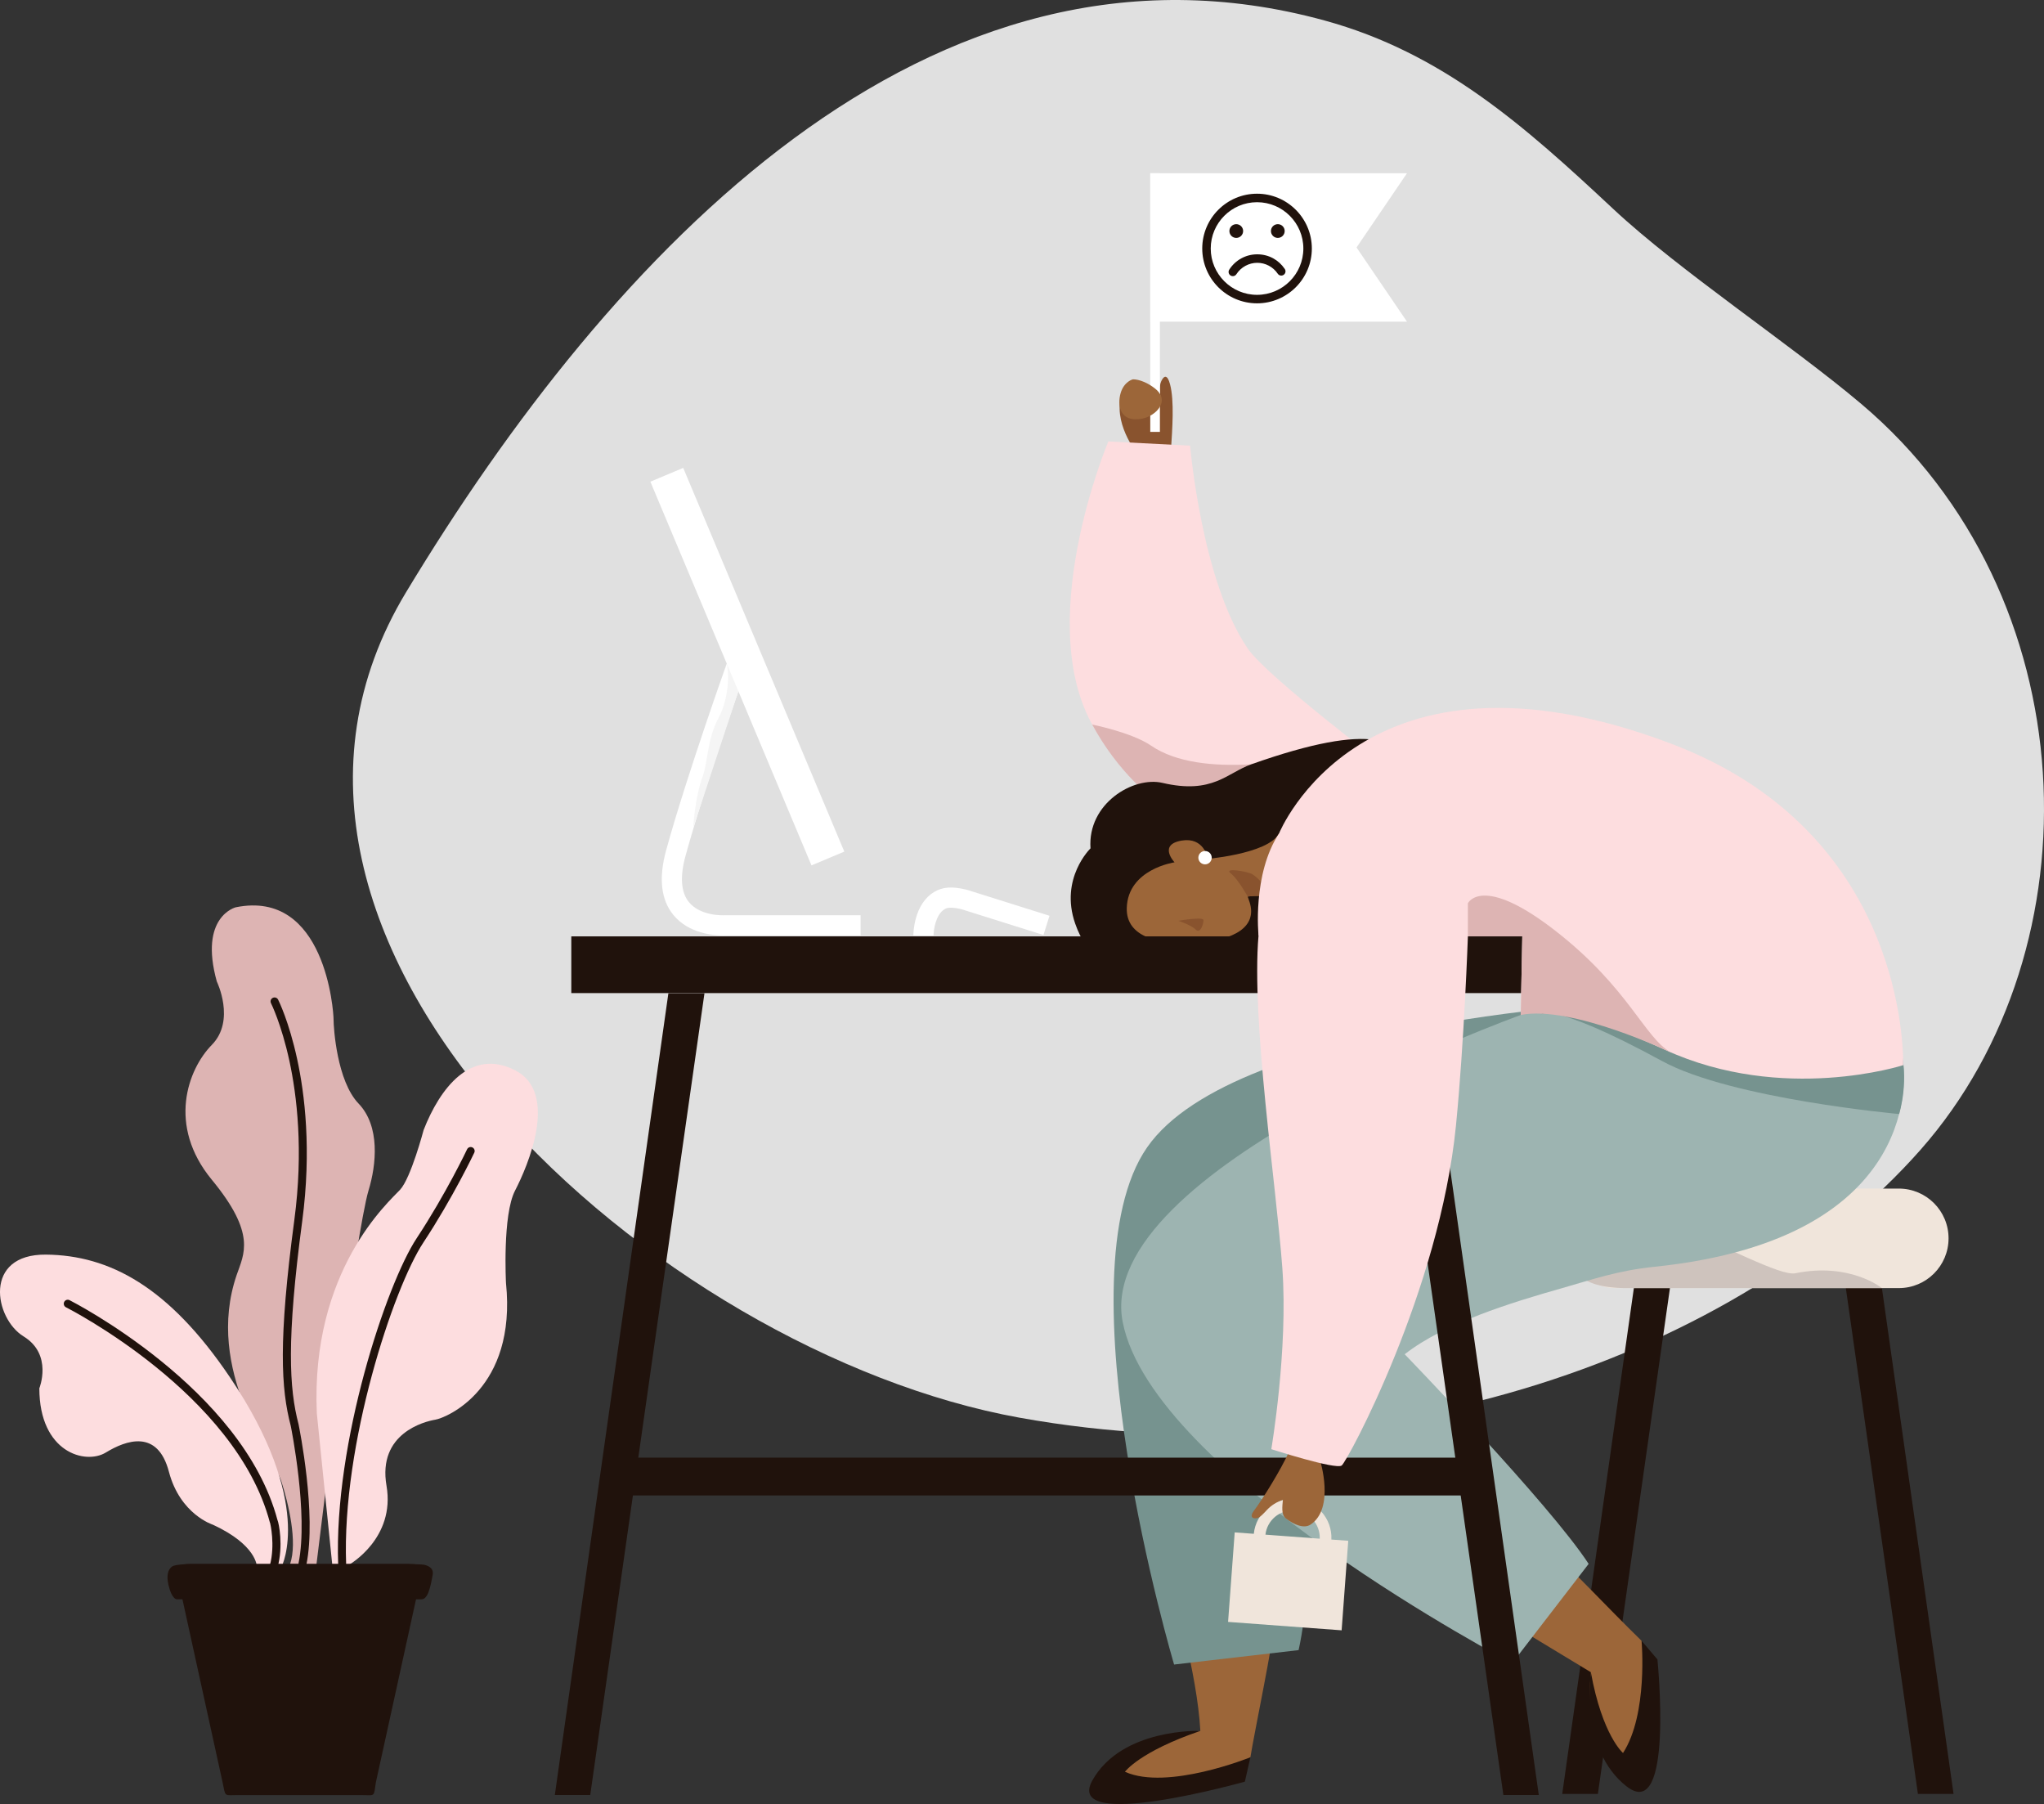 <?xml version="1.0" encoding="UTF-8"?>
<svg xmlns="http://www.w3.org/2000/svg" id="Layer_2" data-name="Layer 2" viewBox="0 0 1925.7 1699.26">
  <rect x="0" y="0" width="1925.7" height="1699.26" fill="#333333" stroke="none"/>
  <defs>
    <style>
      .cls-1 {
        fill: #ddb4b3;
      }

      .cls-1, .cls-2, .cls-3, .cls-4, .cls-5, .cls-6, .cls-7, .cls-8, .cls-9, .cls-10, .cls-11, .cls-12 {
        stroke-width: 0px;
      }

      .cls-2 {
        fill: #f0e5db;
      }

      .cls-3 {
        fill: #e0e0e0;
      }

      .cls-4 {
        fill: #89532e;
      }

      .cls-5 {
        fill: #fddddf;
      }

      .cls-6 {
        fill: #f5f5f5;
      }

      .cls-7 {
        fill: #9c6639;
      }

      .cls-8 {
        fill: #fff;
      }

      .cls-9 {
        fill: #cec3bd;
      }

      .cls-10 {
        fill: #76938f;
      }

      .cls-11 {
        fill: #9db4b1;
      }

      .cls-12 {
        fill: #20120c;
      }
    </style>
  </defs>
  <g id="Layer_1-2" data-name="Layer 1">
    <g>
      <path class="cls-3" d="M1247.98,19.32c110.84,30.4,187.88,98.96,271.84,177.45,62.17,58.12,167.68,127.94,233.61,183.59,213.14,179.94,224.66,511.55,55.89,702.72-168.77,191.18-508.69,313.61-849.01,252.24-340.32-61.37-776.95-447.5-577.73-777.5C575.21,238.71,875.21-82.91,1247.98,19.32Z"></path>
      <path class="cls-4" d="M1103.25,423.46l-30.08,6.13s-23.2-27.21-17.44-54.39c6.06-28.58,28.75-11.9,34.02,2.8l2.56,5.36c2.16-5.36.59-10.32.39-16.41-.16-5.03,1.05-7.35,1.97-9.09,1.86-3.52,5.08-5.65,7.65,4.06,4.19,15.84,2.1,42.41.91,61.54Z"></path>
      <path class="cls-5" d="M1308.31,723.96s-114.23-86.4-132.44-112.64c-43.67-62.92-54.65-191.54-54.65-191.54l-77.03-3.97s-74.21,175.82-10.55,274.45c121.22,187.8,274.67,33.7,274.67,33.7Z"></path>
      <path class="cls-1" d="M1305.98,726.81s-86.03,20.49-150.99,64.54c0,0-78.29-21.2-126-108.86,0,0,37.3,7.4,55.4,19.81,48.02,32.9,142.24,11.75,169.16,8.19,29.21-3.86,41.07,7.23,52.43,16.32Z"></path>
      <g>
        <path class="cls-7" d="M1199.15,1536.63c1.47,4.44-17.6,96.35-21.13,118.61,0,0-46.59,37.73-109.63,29.5-63.04-8.24,33.87-53.76,62.49-54.35-1.57-27.69-7.51-57.94-15.33-92.71-7.82-34.75,64.31-59.35,83.6-1.04Z"></path>
        <path class="cls-12" d="M1178.02,1655.23s-78.29,31.7-118.18,13.65c0,0,13.68-18.94,71.05-38.5,0,0-73.9-2.92-101.7,46.56-27.8,49.48,143.64,1.24,143.64,1.24l5.2-22.95Z"></path>
        <path class="cls-10" d="M1771.86,1068.72s-122.87,119.53-313.04,130.35c-36.02,2.05-150.09,42.92-214.66,93.32,0,0-5.97,196.85-20.72,261.9l-117.3,13.58s-109.13-366.72-25.4-487.16c83.73-120.44,460.11-137.44,460.11-137.44,0,0,114.45-183.33,231.01,125.45Z"></path>
      </g>
      <g>
        <g>
          <polygon class="cls-12" points="1540.38 1205.68 1574.38 1205.68 1505.4 1689.75 1471.81 1689.75 1540.38 1205.68"></polygon>
          <polygon class="cls-12" points="1737.92 1205.68 1771.92 1205.68 1840.49 1689.75 1806.9 1689.75 1737.92 1205.68"></polygon>
        </g>
        <path class="cls-2" d="M1788.91,1213.3h-266.65c-25.89,0-46.87-20.98-46.87-46.87h0c0-25.89,20.98-46.87,46.87-46.87h266.65c25.89,0,46.87,20.98,46.87,46.87h0c0,25.89-20.98,46.87-46.87,46.87Z"></path>
        <path class="cls-9" d="M1539.3,1213.3h233.71s-29.95-24.49-81.57-13.98c-28.46,5.8-212-117.86-212.56-29.8-.17,27.03,6.52,44.97,60.42,43.78h0Z"></path>
      </g>
      <path class="cls-7" d="M1472.42,1471.59c4.17,2.16,41.71,42.26,74.11,73.89,0,0,15.44,39.18.68,93.03-14.76,53.85-55.57,6.34-48.44-63.41l-90.78-54.93s9.71-77.01,64.43-48.58Z"></path>
      <path class="cls-12" d="M1546.54,1545.48s6.34,68.94-17.45,105.71c0,0-19.5-16.45-30.31-76.09,0,0-11.08,72.75,33.72,107.6,44.79,34.85,28.99-119.65,28.99-119.65l-14.95-17.57Z"></path>
      <path class="cls-12" d="M1027.4,799.1s-29.25,28.18-14.49,70.73c22.04,63.54,76.43,32.19,97.25,37.91,75.53,20.74,71.64-1.12,111.15-.04,65.14,1.78,118.22-143.14,109.14-179.49-7.76-31.06-34.95-49.59-151.72-8.24-22.54,7.98-36.28,28.54-83.5,17.46-27.48-6.45-70.83,19.43-67.83,61.67Z"></path>
      <path class="cls-7" d="M1106.56,812.25s-43.99,6.26-45,43.06c-.76,27.89,31.36,35.01,66.24,32.59,34.89-2.42,56.82-14.77,49.53-37.99-7.68-24.47-20.66-38.31-39.83-42.49,0,0-3.57-19.06-24.11-15.67-22.69,3.75-6.83,20.5-6.83,20.5Z"></path>
      <path class="cls-7" d="M1211.65,850.85s-13.71-10.16-39-5.96l-39.88-35.38s61.95-4.57,72.29-24.57c0,0,29.41-1.29,32.95,22.58,3.54,23.87-8.78,39.62-26.36,43.33Z"></path>
      <path class="cls-11" d="M1793.09,1003.31s24.58,163.12-234.2,189.88c-35.89,3.71-59.16,12.22-87.08,20.11-47.62,13.45-111.19,33.03-148.41,62.31,0,0,136.95,141.52,173.3,197.45l-72.05,93.56s-338.98-177.44-366.94-321.44c-27.96-144,374.99-289.13,374.99-289.13,0,0,57.76-84.46,360.39,47.27Z"></path>
      <path class="cls-10" d="M1451.33,956.15s6.99-15.26,114.64,43.34c65.54,35.68,223.24,49.84,223.24,49.84,0,0,10.64-33.32,0-66.34,0,0-269.3-90.77-337.88-26.84Z"></path>
      <path class="cls-8" d="M1136.63,801.71c3.39.74,5.55,4.09,4.81,7.49-.74,3.39-4.09,5.55-7.49,4.81-3.39-.74-5.55-4.09-4.81-7.49.74-3.39,4.09-5.55,7.49-4.81Z"></path>
      <path class="cls-4" d="M1110.16,867.32s12.02,3.95,16.36,8.29c4.34,4.34,7.23-5.04,7.29-8.8.06-3.76-23.65.51-23.65.51Z"></path>
      <rect class="cls-12" x="538.24" y="881.99" width="895.96" height="53.42" transform="translate(1972.44 1817.41) rotate(180)"></rect>
      <g>
        <rect class="cls-8" x="687.32" y="431.89" width="33.55" height="392" transform="translate(1596.38 934.22) rotate(157.22)"></rect>
        <path class="cls-8" d="M680.94,881.13c1.01,0,1.75-.02,2.17-.04h127.68v-19h-127.92c-.2,0-.4,0-.6.02-.19,0-22.36,1.09-33.28-12.45-7.48-9.27-8.52-23.98-3.09-43.7,19.6-71.16,57.83-177.78,58.22-178.85l-17.88-6.42c-.39,1.08-38.87,108.36-58.66,180.23-7.17,26.04-4.91,46.5,6.73,60.81,14.54,17.88,38.75,19.41,46.64,19.41Z"></path>
        <path class="cls-6" d="M684.68,624.99l10.96,26.1-42.52,128.5s1.41-28.27,8.87-48.31c4.92-13.22,4.19-35.62,15.38-55.92,6.33-11.49,10.91-34.1,7.32-50.37Z"></path>
      </g>
      <path class="cls-8" d="M879.5,881.17c.05-5.17,1.99-19.69,10.29-24.68,1.72-1.03,4.58-2.75,15.92-.11l77.35,24.32,5.7-18.12-77.69-24.43c-.22-.07-.44-.13-.66-.18-13.6-3.22-22.41-2.57-30.41,2.24-8.23,4.95-14.22,13.75-17.31,25.45-2.12,8.03-2.2,14.71-2.2,15.44l19,.08Z"></path>
      <path class="cls-4" d="M1175.47,844.47s-8.97-16.36-16.05-21.92c-7.07-5.55,15.74-1.78,20.27.79,5.62,3.18,13.85,12.8,18.04,21.74,0,0-9.84-2.28-22.26-.61Z"></path>
      <g>
        <path class="cls-1" d="M328.73,1225.75s12.71-85.58,18.47-104.41c7.44-24.32,11.09-60.54-9.38-81.86-20.46-21.32-23.56-71.48-23.56-79.16s-7.67-122.79-92.09-105.73c0,0-34.96,8.53-17.91,69.92,0,0,17.91,36.67-4.69,59.69-22.6,23.02-42.21,75.89,0,127.05,42.21,51.16,30.19,69.89,23.45,89.53-30.75,89.55,34.68,171.78,41.78,193.72,7.1,21.94,15.63,57.95,8.5,78.68l24.83.46,30.59-247.9Z"></path>
        <path class="cls-12" d="M284.94,1476.94c-.25,0-.5-.03-.76-.08-2.03-.42-3.34-2.4-2.92-4.43,9.49-46.19-7.16-128.52-7.33-129.34-9.18-35.04-11.85-79.81,3.37-193.96,8.75-65.69,2.32-117.7-4.63-149.76-7.53-34.75-17.25-54.21-17.35-54.4-.93-1.85-.2-4.11,1.65-5.04,1.85-.94,4.1-.2,5.04,1.65.41.81,10.18,20.29,17.92,55.88,7.12,32.7,13.72,85.74,4.81,152.66-15,112.56-12.25,157.86-3.5,191.27.75,3.63,17.18,84.85,7.38,132.56-.36,1.78-1.93,3-3.67,3Z"></path>
        <path class="cls-5" d="M241.97,1475.45s0-20.18-41.42-39.29c0,0-30.8-9.56-41.42-49.91-10.62-40.35-40.35-29.74-59.47-18.05-19.12,11.68-62.54,0-62.6-60.53,0,0,12.91-31.86-14.81-48.85-27.72-16.99-38.34-77.69,21.13-77.07,59.47.61,115.5,29.98,173.1,115.3,80.06,118.58,48.89,178.41,48.89,178.41h-23.4Z"></path>
        <path class="cls-12" d="M257.85,1479.2c-.38,0-.77-.06-1.15-.18-1.97-.63-2.95-2.72-2.42-4.72,5.12-19.1.31-39.46.23-39.61-.12-.24-.22-.5-.29-.76-32.11-121.21-190.47-201.76-192.07-202.56-1.85-.93-2.6-3.18-1.67-5.04.93-1.85,3.18-2.6,5.03-1.67,1.62.82,162.68,82.76,195.87,207,1.35,2.87,5.74,24.6.04,44.95-.45,1.61-1.99,2.6-3.57,2.6Z"></path>
        <path class="cls-5" d="M329.18,1473.65s43.49-24.73,34.96-74.18c-8.53-49.46,35.81-60.54,46.05-62.25,10.23-1.71,76.74-28.99,66.51-128.76,0,0-3.41-63.95,8.53-86.97,11.94-23.02,41.78-92.09,0-113.41-41.78-21.32-70.77,17.05-86.12,56.28,0,0-11.94,45.2-22.17,56.28-10.23,11.08-84.42,75.89-78.45,210.62l14.52,142.4h16.18Z"></path>
        <path class="cls-12" d="M322.36,1477.4c-2.01,0-3.67-1.59-3.75-3.61-4.31-114.69,45.43-264.26,73.95-307.47,27.66-41.9,47.29-83.34,47.49-83.75.88-1.87,3.12-2.68,4.99-1.79,1.87.88,2.68,3.12,1.79,4.99-.2.42-20.05,42.31-48.01,84.68-28.05,42.51-76.97,189.86-72.71,303.06.08,2.07-1.54,3.81-3.61,3.89-.05,0-.1,0-.14,0Z"></path>
        <g>
          <path class="cls-12" d="M396.61,1485.23c2.21-8.59,4.6-12.04-12.04-12.04h-205.31c-16.99,0-12.71,5.84-12.04,12.04l42.48,193.62c2.74,13.37,1.42,12.16,12.04,12.04h120.34c11.33.08,10.01,1.86,12.04-12.04l42.48-193.62Z"></path>
          <path class="cls-12" d="M291.72,1506.43h-125.19s-4.63.14-7.78-13.35c-2.11-9.05-.56-14.85,3.5-17.63,3-2.06,17.01-2.26,17.01-2.26h205.31l12.04.39c1.88.06,3.75.37,5.5,1.05,3.75,1.45,6.37,4.07,5.55,8.67-2.33,13.05-4.82,23.5-10.95,23.14h-104.99Z"></path>
        </g>
      </g>
      <path class="cls-2" d="M1220.42,1411.86c-19.83-1.47-37.19,13.2-39.18,32.87l-18-1.33-6.24,84.32,106.98,7.92,6.24-84.32-15.9-1.18c.93-19.74-14.08-36.81-33.91-38.28ZM1243.36,1449.33l-51.15-3.79c1.54-13.62,13.61-23.73,27.4-22.71,13.78,1.02,24.24,12.8,23.75,26.5Z"></path>
      <path class="cls-5" d="M1185.69,881.13s-6-57.79,19.37-96.2c0,0,78.63-194.44,369.33-84.45,209.65,79.32,218.71,270.19,218.71,302.82,0,0-113.02,36.57-224.33-14.39-121.32-55.54-136.05-32.88-136.05-32.88l1.5-74.05-248.51-.86Z"></path>
      <g>
        <polygon class="cls-12" points="663.7 935.56 629.7 935.56 522.72 1690.75 556.08 1690.75 663.7 935.56"></polygon>
        <rect class="cls-12" x="581.32" y="1373.01" width="814.34" height="35.61"></rect>
        <polygon class="cls-12" points="1308.74 935.56 1342.75 935.56 1449.72 1690.75 1416.36 1690.75 1308.74 935.56"></polygon>
      </g>
      <path class="cls-7" d="M1213.78,1368.7l29.91,6.9s14.17,45.12-9,60.45c-6.28,4.15-15.67,0-23.22-5.75-4.7-3.58-3.28-12.02-2.82-17.52h0c-5.81,1.85-11.04,5.16-15.18,9.63-3.12,3.37-6.42,6.76-8.3,7.35-4.41,1.38-8.57-.48-3.87-6.7,8.54-11.3,25.62-39.04,32.48-54.37Z"></path>
      <path class="cls-5" d="M1293.24,807.86s-100.61-6.58-107.55,73.27c-6.93,79.85,16.83,236.43,22.43,313.33,5.59,76.89-10.39,170.56-10.39,170.56,0,0,60.72,19.57,66.31,15.38,5.59-4.19,92.27-164.97,107.65-320.15,7.81-78.85,11.24-178.25,11.24-178.25-6.96-39.8-30.62-63.49-89.69-74.14Z"></path>
      <path class="cls-1" d="M1382.93,881.99v-31.15s13.23-27.94,82.43,25.89c69.2,53.83,83.8,100.55,108.84,114.6,0,0-93.46-44.81-141.49-35.31l1.5-74.05h-51.27Z"></path>
      <g>
        <polygon class="cls-8" points="1325.56 302.99 1083.69 302.99 1083.69 163.18 1325.56 163.18 1278.02 233.09 1325.56 302.99"></polygon>
        <rect class="cls-8" x="1083.69" y="163.18" width="9.09" height="243.63"></rect>
      </g>
      <path class="cls-7" d="M1067.42,357.29c6.02,0,14.32,3.47,20.97,8.85,14.64,11.85.19,25.74-12.16,28.16-21.42,4.19-23.73-12.78-20.47-23.97,3.26-11.18,11.65-13.05,11.65-13.05Z"></path>
      <g>
        <path class="cls-12" d="M1184.29,285.72c-28.47,0-51.63-23.16-51.63-51.63s23.16-51.63,51.63-51.63,51.63,23.16,51.63,51.63-23.16,51.63-51.63,51.63ZM1184.29,190.46c-24.06,0-43.63,19.57-43.63,43.63s19.57,43.63,43.63,43.63,43.63-19.57,43.63-43.63-19.57-43.63-43.63-43.63Z"></path>
        <path class="cls-12" d="M1161.47,260.13c-.74,0-1.49-.21-2.15-.63-1.86-1.19-2.4-3.67-1.21-5.53,5.79-9.03,15.64-14.42,26.36-14.42s20.11,5.16,25.95,13.79c1.24,1.83.76,4.32-1.08,5.55-1.83,1.24-4.32.76-5.55-1.08-4.35-6.43-11.57-10.27-19.32-10.27s-15.31,4.02-19.63,10.74c-.76,1.19-2.05,1.84-3.37,1.84Z"></path>
        <g>
          <path class="cls-12" d="M1171.18,217.62c0,3.57-2.89,6.47-6.47,6.47s-6.47-2.89-6.47-6.47,2.89-6.47,6.47-6.47,6.47,2.89,6.47,6.47Z"></path>
          <path class="cls-12" d="M1210.33,217.62c0,3.57-2.89,6.47-6.47,6.47s-6.47-2.89-6.47-6.47,2.89-6.47,6.47-6.47,6.47,2.89,6.47,6.47Z"></path>
        </g>
      </g>
    </g>
  </g>
</svg>

